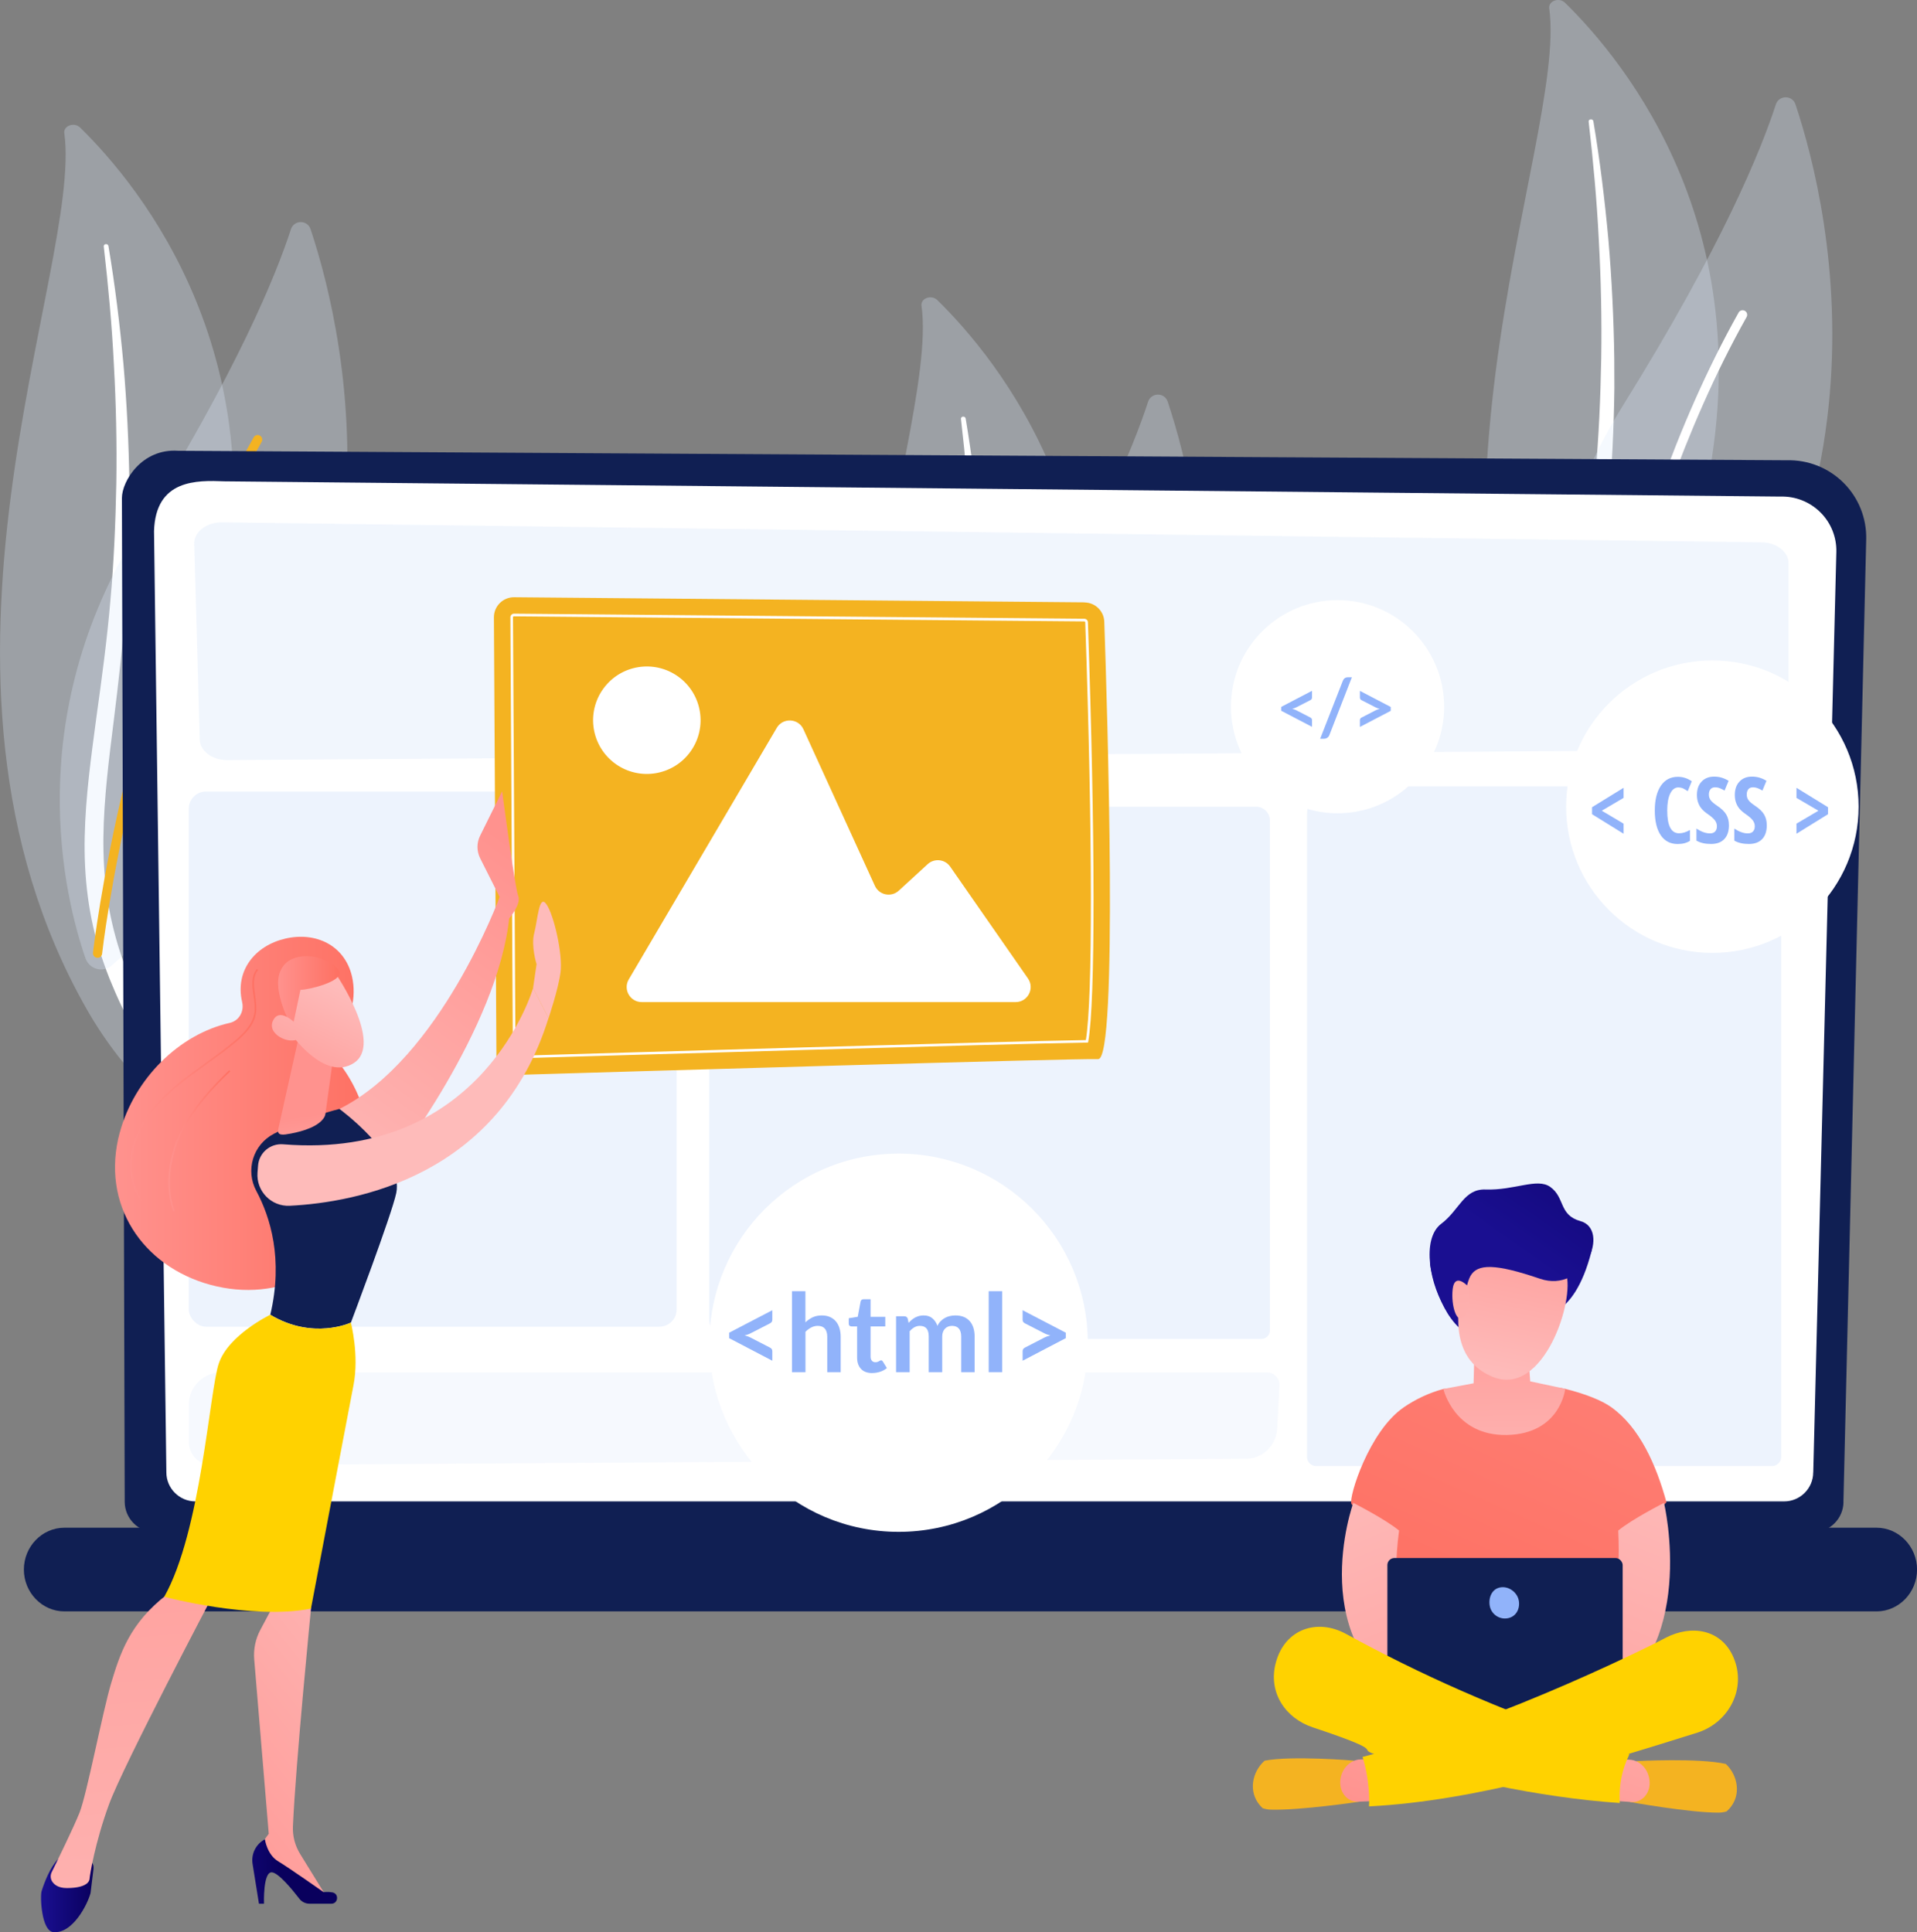 <?xml version="1.0" encoding="UTF-8"?>
<svg xmlns="http://www.w3.org/2000/svg" xmlns:xlink="http://www.w3.org/1999/xlink" viewBox="0 0 383.82 386.93">
  <rect x="0" y="0" width="383.82" height="386.93" fill="#808080" stroke="none"/>
  <defs>
    <style>
      .cls-1 {
        fill: url(#linear-gradient-12);
      }

      .cls-1, .cls-2, .cls-3, .cls-4, .cls-5, .cls-6, .cls-7, .cls-8, .cls-9, .cls-10, .cls-11, .cls-12, .cls-13, .cls-14, .cls-15, .cls-16, .cls-17, .cls-18, .cls-19, .cls-20, .cls-21, .cls-22, .cls-23, .cls-24, .cls-25, .cls-26, .cls-27, .cls-28, .cls-29, .cls-30, .cls-31, .cls-32, .cls-33, .cls-34, .cls-35, .cls-36 {
        stroke-width: 0px;
      }

      .cls-2 {
        fill: url(#linear-gradient-17);
      }

      .cls-3 {
        fill: url(#linear-gradient-19);
      }

      .cls-4 {
        fill: url(#linear-gradient);
      }

      .cls-5 {
        opacity: .55;
      }

      .cls-5, .cls-16, .cls-32, .cls-36 {
        fill: #dde9fa;
      }

      .cls-6, .cls-26 {
        fill: #f4b321;
      }

      .cls-6, .cls-27 {
        mix-blend-mode: soft-light;
      }

      .cls-7 {
        fill: url(#linear-gradient-21);
      }

      .cls-8 {
        fill: url(#linear-gradient-6);
      }

      .cls-37 {
        isolation: isolate;
      }

      .cls-9 {
        fill: #101f53;
      }

      .cls-10 {
        fill: url(#linear-gradient-15);
      }

      .cls-11 {
        fill: url(#linear-gradient-11);
      }

      .cls-12 {
        fill: url(#linear-gradient-5);
      }

      .cls-13 {
        fill: url(#linear-gradient-13);
      }

      .cls-14 {
        fill: url(#linear-gradient-23);
      }

      .cls-15 {
        fill: url(#linear-gradient-25);
      }

      .cls-16 {
        opacity: .3;
      }

      .cls-17 {
        fill: url(#linear-gradient-16);
      }

      .cls-18 {
        fill: url(#linear-gradient-22);
      }

      .cls-19, .cls-27 {
        fill: #fff;
      }

      .cls-20 {
        fill: #ffd200;
      }

      .cls-21 {
        fill: url(#linear-gradient-20);
      }

      .cls-22 {
        fill: url(#linear-gradient-14);
      }

      .cls-23 {
        fill: url(#linear-gradient-2);
      }

      .cls-24 {
        fill: url(#linear-gradient-7);
      }

      .cls-25 {
        fill: url(#linear-gradient-3);
      }

      .cls-28 {
        fill: url(#linear-gradient-9);
      }

      .cls-29 {
        fill: url(#linear-gradient-8);
      }

      .cls-30 {
        fill: url(#linear-gradient-24);
      }

      .cls-31 {
        fill: url(#linear-gradient-18);
      }

      .cls-32 {
        opacity: .28;
      }

      .cls-33 {
        fill: #91b3fa;
      }

      .cls-34 {
        fill: url(#linear-gradient-10);
      }

      .cls-35 {
        fill: url(#linear-gradient-4);
      }

      .cls-36 {
        opacity: .42;
      }
    </style>
    <linearGradient id="linear-gradient" x1="23.04" y1="222.96" x2="74.31" y2="222.96" gradientUnits="userSpaceOnUse">
      <stop offset="0" stop-color="#ff928e"/>
      <stop offset="1" stop-color="#fe7062"/>
    </linearGradient>
    <linearGradient id="linear-gradient-2" x1="26.09" y1="217.29" x2="51.69" y2="217.29" xlink:href="#linear-gradient"/>
    <linearGradient id="linear-gradient-3" x1="33.7" y1="228.47" x2="46.12" y2="228.47" xlink:href="#linear-gradient"/>
    <linearGradient id="linear-gradient-4" x1="54.22" y1="235.42" x2="102.7" y2="169.22" gradientUnits="userSpaceOnUse">
      <stop offset="0" stop-color="#febbba"/>
      <stop offset="1" stop-color="#ff928e"/>
    </linearGradient>
    <linearGradient id="linear-gradient-5" x1="62.92" y1="241.79" x2="111.4" y2="175.59" xlink:href="#linear-gradient-4"/>
    <linearGradient id="linear-gradient-6" x1="7109.71" y1="379.62" x2="7120.23" y2="379.62" gradientTransform="translate(7128.45) rotate(-180) scale(1 -1)" gradientUnits="userSpaceOnUse">
      <stop offset="0" stop-color="#09005d"/>
      <stop offset="1" stop-color="#1a0f91"/>
    </linearGradient>
    <linearGradient id="linear-gradient-7" x1="92.7" y1="324.58" x2="25.46" y2="378.27" xlink:href="#linear-gradient-4"/>
    <linearGradient id="linear-gradient-8" x1="7072.45" y1="374.78" x2="7089.43" y2="374.78" xlink:href="#linear-gradient-6"/>
    <linearGradient id="linear-gradient-9" x1="7095.75" y1="420.69" x2="7110.85" y2="244.21" gradientTransform="translate(7128.45) rotate(-180) scale(1 -1)" xlink:href="#linear-gradient-4"/>
    <linearGradient id="linear-gradient-10" x1="7063.72" y1="244.15" x2="7066.56" y2="223.41" gradientTransform="translate(7128.45) rotate(-180) scale(1 -1)" xlink:href="#linear-gradient-4"/>
    <linearGradient id="linear-gradient-11" x1="10513.96" y1="-1491.91" x2="10596.32" y2="-1532.56" gradientTransform="translate(7128.45) rotate(-180) scale(1 -1)" xlink:href="#linear-gradient-4"/>
    <linearGradient id="linear-gradient-12" x1="10497.61" y1="-1525.03" x2="10579.97" y2="-1565.68" gradientTransform="translate(7128.45) rotate(-180) scale(1 -1)" xlink:href="#linear-gradient-4"/>
    <linearGradient id="linear-gradient-13" x1="-1328.32" y1="1303.38" x2="-1309.33" y2="1325.21" gradientTransform="translate(-1554.4 -713.35) rotate(164.86) scale(1 -1)" xlink:href="#linear-gradient-4"/>
    <linearGradient id="linear-gradient-14" x1="55.67" y1="198.65" x2="67.99" y2="198.65" xlink:href="#linear-gradient"/>
    <linearGradient id="linear-gradient-15" x1="-1323.58" y1="1299.25" x2="-1304.59" y2="1321.08" gradientTransform="translate(-1554.4 -713.35) rotate(164.86) scale(1 -1)" xlink:href="#linear-gradient-4"/>
    <linearGradient id="linear-gradient-16" x1="457.73" y1="619.48" x2="438.37" y2="659.38" gradientTransform="translate(-22.35 -470.3) rotate(9.25)" xlink:href="#linear-gradient-6"/>
    <linearGradient id="linear-gradient-17" x1="352.6" y1="196.18" x2="293.44" y2="329.29" xlink:href="#linear-gradient"/>
    <linearGradient id="linear-gradient-18" x1="265.62" y1="293.19" x2="306.44" y2="391.8" xlink:href="#linear-gradient-4"/>
    <linearGradient id="linear-gradient-19" x1="5571.72" y1="292.98" x2="5612.54" y2="391.59" gradientTransform="translate(5909.71) rotate(-180) scale(1 -1)" xlink:href="#linear-gradient-4"/>
    <linearGradient id="linear-gradient-20" x1="341.1" y1="317.42" x2="317.56" y2="381.2" xlink:href="#linear-gradient-4"/>
    <linearGradient id="linear-gradient-21" x1="293.93" y1="298.2" x2="270.37" y2="362.02" xlink:href="#linear-gradient-4"/>
    <linearGradient id="linear-gradient-22" x1="301.45" y1="301.33" x2="300.91" y2="254.07" xlink:href="#linear-gradient-4"/>
    <linearGradient id="linear-gradient-23" x1="437.88" y1="683.87" x2="439.58" y2="642.75" gradientTransform="translate(-22.35 -470.3) rotate(9.25)" xlink:href="#linear-gradient-4"/>
    <linearGradient id="linear-gradient-24" x1="457.87" y1="613.87" x2="436.09" y2="658.76" gradientTransform="translate(-22.35 -470.3) rotate(9.25)" xlink:href="#linear-gradient-6"/>
    <linearGradient id="linear-gradient-25" x1="118.55" y1="-146.55" x2="121.2" y2="-210.99" gradientTransform="translate(196.37 441.45) rotate(-7.64)" xlink:href="#linear-gradient-4"/>
  </defs>
  <g class="cls-37">
    <g id="Layer_2" data-name="Layer 2">
      <g id="Layer_1-2" data-name="Layer 1">
        <g>
          <g>
            <path class="cls-16" d="m12.87,26.7c-.21-1.52,1.98-2.32,3.17-1.16,12.06,11.8,40.45,46.43,27.45,101.08-16.31,68.57-1.92,95.49,17.5,112.91,0,0-27.97-9.96-43.59-37.37-38.35-67.31-.77-148.35-4.52-175.46Z"/>
            <path class="cls-27" d="m20.77,49.34c.91,7.89,1.64,15.78,2.03,23.68.44,7.9.61,15.8.49,23.68-.15,7.88-.48,15.76-1.19,23.6-.67,7.85-1.73,15.65-2.82,23.48-1.04,7.83-2.15,15.72-2.32,23.74-.18,8.01.74,16.19,3.36,24.03.66,1.95,1.35,3.9,2.18,5.8.78,1.91,1.66,3.8,2.58,5.67,1.86,3.74,4.01,7.38,6.45,10.88,4.91,6.98,11.02,13.34,17.9,18.88.72.58,1.84.56,2.49-.05.64-.6.6-1.54-.09-2.13h0c-1.63-1.39-3.24-2.79-4.77-4.25-.78-.72-1.52-1.46-2.28-2.2-.73-.76-1.48-1.49-2.18-2.27-2.85-3.06-5.46-6.28-7.78-9.65-4.68-6.71-8.24-14.03-10.76-21.52-1.21-3.75-2.1-7.57-2.65-11.43-.55-3.86-.75-7.75-.71-11.64.1-7.8,1.11-15.61,2.09-23.45.97-7.84,1.88-15.73,2.41-23.65.28-3.96.47-7.92.59-11.89.07-1.98.1-3.97.13-5.95,0-1.98,0-3.97-.02-5.95-.11-7.94-.5-15.88-1.18-23.8-.72-7.92-1.69-15.83-3.01-23.7-.04-.23-.28-.39-.54-.36-.25.03-.43.22-.4.44Z"/>
          </g>
          <g>
            <path class="cls-16" d="m22.4,193.31c-1.76,1.55-4.53.8-5.29-1.42-4.21-12.22-13-47.86,10.57-85.76,19.91-32.01,27.66-51.25,30.57-60.23.62-1.9,3.3-1.91,3.93-.01,6.97,20.89,23.96,91.34-39.78,147.43Z"/>
            <path class="cls-6" d="m19.61,191.8c-.06,0-.12,0-.18,0-.5-.05-.87-.51-.81-1.01.06-.57,6.51-57.46,32.17-103.21.25-.44.8-.6,1.25-.35.44.25.6.8.35,1.25-25.48,45.42-31.89,101.95-31.95,102.52-.05.44-.4.78-.83.81Z"/>
          </g>
          <g>
            <path class="cls-16" d="m184.5,61.25c-.21-1.52,1.98-2.32,3.17-1.16,12.06,11.8,40.45,46.43,27.45,101.08-16.31,68.57-1.92,95.49,17.5,112.91,0,0-27.97-9.96-43.59-37.37-38.35-67.31-.77-148.35-4.52-175.46Z"/>
            <path class="cls-27" d="m192.4,83.88c.91,7.89,1.64,15.78,2.03,23.68.44,7.9.61,15.8.49,23.68-.15,7.88-.48,15.76-1.19,23.6-.67,7.85-1.73,15.65-2.82,23.48-1.04,7.83-2.15,15.72-2.32,23.74-.18,8.01.74,16.19,3.36,24.03.66,1.95,1.35,3.9,2.18,5.8.78,1.91,1.66,3.8,2.58,5.67,1.86,3.74,4.01,7.38,6.45,10.88,4.91,6.98,11.02,13.34,17.9,18.88.72.58,1.84.56,2.49-.05.64-.6.6-1.54-.09-2.13h0c-1.63-1.39-3.24-2.79-4.77-4.25-.78-.72-1.52-1.46-2.28-2.2-.73-.76-1.48-1.49-2.18-2.27-2.85-3.06-5.46-6.28-7.78-9.65-4.68-6.71-8.24-14.03-10.76-21.52-1.21-3.75-2.1-7.57-2.65-11.43-.55-3.86-.75-7.75-.71-11.64.1-7.8,1.11-15.61,2.09-23.45.97-7.84,1.88-15.73,2.41-23.65.28-3.96.47-7.92.59-11.89.07-1.98.1-3.97.13-5.95,0-1.98,0-3.97-.02-5.95-.11-7.94-.5-15.88-1.18-23.8-.72-7.92-1.69-15.83-3.01-23.7-.04-.23-.28-.39-.54-.36-.25.03-.43.22-.4.44Z"/>
          </g>
          <g>
            <path class="cls-16" d="m194.02,227.86c-1.76,1.55-4.53.8-5.29-1.42-4.21-12.22-13-47.86,10.57-85.76,19.91-32.01,27.66-51.25,30.57-60.23.62-1.9,3.3-1.91,3.93-.01,6.97,20.89,23.96,91.34-39.78,147.43Z"/>
            <path class="cls-6" d="m191.23,226.35c-.06,0-.12,0-.18,0-.5-.05-.87-.51-.81-1.01.06-.57,6.51-57.46,32.17-103.21.25-.44.8-.6,1.25-.35.44.25.6.8.35,1.25-25.48,45.42-31.89,101.95-31.95,102.52-.05.44-.4.78-.83.81Z"/>
          </g>
          <g>
            <path class="cls-16" d="m310.18,1.71c-.21-1.52,1.98-2.32,3.17-1.16,12.06,11.8,40.45,46.43,27.45,101.08-16.31,68.57-1.92,95.49,17.5,112.91,0,0-27.97-9.96-43.59-37.37-38.35-67.31-.77-148.35-4.52-175.46Z"/>
            <path class="cls-27" d="m318.08,24.35c.91,7.89,1.64,15.78,2.03,23.68.44,7.9.61,15.8.49,23.68-.15,7.88-.48,15.76-1.19,23.6-.67,7.85-1.73,15.65-2.82,23.48-1.04,7.83-2.15,15.72-2.32,23.74-.18,8.01.74,16.19,3.36,24.03.66,1.95,1.35,3.9,2.18,5.8.78,1.91,1.66,3.8,2.58,5.67,1.86,3.74,4.01,7.38,6.45,10.88,4.91,6.98,11.02,13.34,17.9,18.88.72.58,1.84.56,2.49-.05.64-.6.6-1.54-.09-2.13h0c-1.63-1.39-3.24-2.79-4.77-4.25-.78-.72-1.52-1.46-2.28-2.2-.73-.76-1.48-1.49-2.18-2.27-2.85-3.06-5.46-6.28-7.78-9.65-4.68-6.71-8.24-14.03-10.76-21.52-1.21-3.75-2.1-7.57-2.65-11.43-.55-3.86-.75-7.75-.71-11.64.1-7.8,1.11-15.61,2.09-23.45.97-7.84,1.88-15.73,2.41-23.65.28-3.96.47-7.92.59-11.89.07-1.98.1-3.97.13-5.95,0-1.98,0-3.97-.02-5.95-.11-7.94-.5-15.88-1.18-23.8-.72-7.92-1.69-15.83-3.01-23.7-.04-.23-.28-.39-.54-.36-.25.03-.43.22-.4.44Z"/>
          </g>
          <g>
            <path class="cls-16" d="m319.71,168.32c-1.76,1.55-4.53.8-5.29-1.42-4.21-12.22-13-47.86,10.57-85.76,19.91-32.01,27.66-51.25,30.57-60.23.62-1.9,3.3-1.91,3.93-.01,6.97,20.89,23.96,91.34-39.78,147.43Z"/>
            <path class="cls-27" d="m316.92,166.81c-.06,0-.12,0-.18,0-.5-.05-.87-.51-.81-1.01.06-.57,6.51-57.46,32.17-103.21.25-.44.8-.6,1.25-.35.44.25.6.8.35,1.25-25.48,45.42-31.89,101.95-31.95,102.52-.05.44-.4.78-.83.81Z"/>
          </g>
          <g>
            <path class="cls-9" d="m369.1,300.73c0,3.37-2.76,6.13-6.14,6.13H31.11c-3.38,0-6.14-2.76-6.14-6.13l-.56-201c0-3.37,3.97-9.95,11.25-9.46l322.12,1.9c4.23-.11,8.33,1.52,11.33,4.51,3,2.99,4.64,7.08,4.54,11.31l-4.56,192.74Z"/>
            <path class="cls-19" d="m363.04,294.85c0,3.19-2.61,5.81-5.81,5.81H39.12c-3.19,0-5.81-2.61-5.81-5.81l-2.47-188.48c.31-10.42,8.57-10.2,14.11-9.98l311.58,3.05c2.98-.08,5.85,1.07,7.96,3.17,2.11,2.1,3.26,4.98,3.18,7.95l-4.62,184.28Z"/>
            <g>
              <path class="cls-19" d="m36.75,212.3c-.3,0-.54-.24-.55-.54l-.21-14.04c0-.3.24-.55.54-.56.29-.02.55.24.56.54l.21,14.04c0,.3-.24.55-.54.56h0Z"/>
              <path class="cls-19" d="m36.24,177.89c-.3,0-.54-.24-.55-.54l-.79-53.77c.02-3.62,1.13-6.5,3.31-8.59,3.96-3.8,10.16-3.61,10.42-3.6l99.26-2.66c.3-.03.55.23.56.53,0,.3-.23.55-.53.56l-99.29,2.66c-.28-.01-6.03-.19-9.66,3.29-1.96,1.88-2.96,4.5-2.98,7.8l.79,53.76c0,.3-.24.55-.54.56h0Z"/>
            </g>
            <path class="cls-9" d="m375.71,322.69H12.9c-4.46,0-8.12-3.77-8.12-8.38h0c0-4.61,3.65-8.38,8.12-8.38h362.81c4.46,0,8.12,3.77,8.12,8.38h0c0,4.61-3.65,8.38-8.12,8.38Z"/>
          </g>
          <g>
            <path class="cls-36" d="m352.65,150.14l-307.12,2.08c-3.06.02-5.55-1.87-5.55-4.21l-1.1-39.2c0-2.26,2.34-4.12,5.3-4.21l308.22,4c3.12-.09,5.71,1.82,5.71,4.21v33.12c0,2.31-2.43,4.19-5.46,4.21Z"/>
            <path class="cls-5" d="m145.82,161.54h105.65c1.54,0,2.79,1.25,2.79,2.79v102.09c0,.94-.77,1.71-1.71,1.71h-106.73c-2.11,0-3.82-1.71-3.82-3.82v-98.95c0-2.11,1.71-3.82,3.82-3.82Z"/>
            <path class="cls-32" d="m255.71,286.16c-.18,3.32-2.91,5.93-6.23,5.95l-207.04,1.31c-2.56-.02-4.63-2.11-4.63-4.67v-7.46c0-3.57,2.89-6.46,6.46-6.46h209.42c1.38,0,2.49,1.12,2.49,2.49l-.47,8.84Z"/>
            <rect class="cls-5" x="37.8" y="158.5" width="97.67" height="107.18" rx="3.45" ry="3.45"/>
            <path class="cls-5" d="m267.19,157.47h88.09c.75,0,1.35.61,1.35,1.35v132.91c0,1.02-.83,1.86-1.86,1.86h-91.25c-1.01,0-1.82-.82-1.82-1.82v-128.82c0-3.03,2.46-5.48,5.48-5.48Z"/>
          </g>
          <g>
            <g>
              <g>
                <path class="cls-26" d="m217.12,120.62l-114.18-1.02c-2.24-.02-4.06,1.8-4.05,4.04l.5,87.62c.01,2.25,1.88,4.06,4.13,3.99,20.64-.62,112.3-3.33,116.35-3.16,4,.17,1.83-70.22,1.23-87.58-.07-2.15-1.83-3.85-3.97-3.87Z"/>
                <path class="cls-19" d="m103.41,211.95c-.4,0-.72-.32-.72-.72l-.5-87.62c0-.2.07-.37.21-.51.14-.14.32-.21.52-.21l114.18,1.02c.39,0,.7.31.72.69,1.48,42.94,1.5,75.9.07,83.97l-.04.21h-.22c-15.19.22-97.8,2.67-114.21,3.16h0s-.02,0-.02,0Zm-.5-88.54c-.06,0-.1.02-.14.06-.04.04-.06.08-.06.14l.5,87.62c0,.11.09.2.19.2l.02.26v-.26c16.32-.49,98.25-2.92,113.99-3.15,1.39-8.39,1.34-41.11-.12-83.65,0-.11-.09-.19-.2-.19l-114.18-1.02Z"/>
              </g>
              <path class="cls-19" d="m203.34,200.67h-74.85c-2.33,0-3.78-2.53-2.6-4.54l29.63-50.37c1.24-2.1,4.33-1.94,5.34.28l14.31,31.35c.85,1.86,3.27,2.35,4.78.97l5.79-5.31c1.34-1.23,3.47-1,4.51.5l15.57,22.39c1.39,2-.04,4.73-2.47,4.73Z"/>
              <circle class="cls-19" cx="129.51" cy="144.24" r="10.76" transform="translate(-63.23 164.96) rotate(-54.22)"/>
            </g>
            <g>
              <g>
                <path class="cls-4" d="m23.99,226.77c2.92-10.81,11.95-19.68,22.01-21.93,1.85-.41,2.92-2.29,2.48-4.14,0-.01,0-.03,0-.04-1.46-6.28,2.57-11.29,8.65-12.7,6.07-1.41,11.9,1.31,13.35,7.6.98,4.24-.28,9.01-3.07,12.1-1.15,1.27-1.24,3.17-.13,4.48,6.13,7.18,8.62,18.14,5.97,27.95-3.9,14.44-17.48,20.89-31.09,17.21-13.6-3.68-22.08-16.09-18.18-30.53Z"/>
                <path class="cls-23" d="m28.22,240.55l.26-.19c-2.44-3.46-2.75-8.45-.82-13.02,1.53-3.63,4.28-6.96,8.64-10.46,1.62-1.3,3.35-2.54,5.01-3.74,2.01-1.44,4.08-2.93,6-4.55,1.73-1.46,3.55-3.27,3.93-5.63.19-1.18.01-2.44-.16-3.65-.27-1.9-.52-3.7.59-5.07l-.25-.2c-1.2,1.48-.93,3.43-.66,5.32.17,1.19.34,2.42.16,3.55-.37,2.26-2.14,4.02-3.82,5.44-1.91,1.61-3.98,3.1-5.98,4.54-1.67,1.2-3.4,2.44-5.03,3.75-4.4,3.54-7.18,6.9-8.74,10.58-1.98,4.68-1.65,9.79.85,13.33Z"/>
                <path class="cls-25" d="m34.69,242.63l.3-.11c-1.66-4.58-1.17-10.21,1.33-15.45,2.48-5.19,6.54-9.42,9.79-12.53l-.22-.23c-3.28,3.13-7.36,7.39-9.86,12.62-2.54,5.31-3.03,11.04-1.34,15.7Z"/>
              </g>
              <path class="cls-35" d="m99.93,183.36l.11-3.73-3.9-7.75c-.71-1.42-.72-3.09-.02-4.51l4.42-8.92s2.55,19.37,3.22,20.98c.67,1.61-1.82,4.5-1.82,4.5l-2.02-.57Z"/>
              <path class="cls-12" d="m100.04,179.62s-11.86,32.34-32.08,42.45c0,0,6.73,10.98,10.24,11.64,0,0,21.6-27.64,23.8-50.29l-1.96-3.81Z"/>
              <path class="cls-8" d="m18.73,374.18l-.6,4.91c-.62,2.33-3.62,8.21-7.47,7.82-2.37-.24-2.66-7.16-2.33-8.2.6-1.89,1.7-4.74,3.29-6.41h5.44c1.01,0,1.79.88,1.66,1.88Z"/>
              <path class="cls-24" d="m61.35,316.72l.92,5.4s-3.08,31.15-3.62,43.61c-.09,1.95.42,3.88,1.45,5.55l5.35,8.68-13.59-8.02-.27-1.66,2.22-3.06-2.91-34.9c-.17-2.05.25-4.11,1.22-5.92l2.81-5.28,6.43-4.41Z"/>
              <path class="cls-29" d="m66.33,381.23h-4.34c-.81,0-1.58-.37-2.07-1.02-1.35-1.76-4.15-5.18-5.49-5.27-1.8-.12-1.57,6.29-1.57,6.29h-1.01l-1.28-7.97c-.32-2,.67-3.99,2.47-4.93h0s.41,3.05,2.65,4.4c2.24,1.35,9.1,6.18,9.1,6.18,0,0,.84-.12,1.76.05,1.37.25,1.18,2.27-.21,2.27Z"/>
              <path class="cls-28" d="m42.73,319.29s-18.02,34.18-20.88,41.98c-2.86,7.8-3.87,14.31-3.91,14.93-.06.96-1.26,1.89-4.56,1.89-1.7,0-2.54-.68-2.95-1.34-.35-.56-.37-1.27-.07-1.86,1.04-2.11,4.35-8.85,5.57-11.91,1.46-3.65,4.61-20.19,6.33-25.94,1.73-5.75,3.68-11.99,11.19-17.74,0,0,5.16-5.05,9.27,0Z"/>
              <path class="cls-9" d="m54.12,263.29c2.64-11.18-.02-19.61-2.8-24.8-2.22-4.14-.66-9.27,3.51-11.44,6.52-3.39,13.13-4.98,13.13-4.98,0,0,12.92,9.44,11.38,16.83-.9,4.33-9.08,25.95-9.08,25.95,0,0-7.56,3.58-16.14-1.57Z"/>
              <path class="cls-20" d="m43.81,273.04c1.89-5.7,10.3-9.75,10.3-9.75,8.58,5.15,16.14,1.57,16.14,1.57,0,0,1.7,6.48.53,12.51-1.17,6.03-8.52,44.76-8.52,44.76-11.58,2.35-29.38-2.36-29.38-2.36,7.37-13.09,9.03-41.03,10.92-46.73Z"/>
              <path class="cls-34" d="m59.51,209.06l-3.78,16.97c-.36,1.5,1,1.25,2.51.97,2.48-.47,5.67-1.43,6.73-3.35.11-.2.16-.42.19-.64l1.62-11.77c.13-.93-.38-1.84-1.24-2.22l-3.13-1.39c-1.21-.53-2.6.15-2.91,1.44Z"/>
              <path class="cls-11" d="m106.74,197.85s-9.95,34.55-50.05,31.3c-2.57-.21-4.82,1.69-5.02,4.26l-.11,1.39c-.29,3.72,2.74,6.85,6.47,6.66,13.34-.67,41.99-5.91,51.8-37.61l-3.1-6.01Z"/>
              <path class="cls-1" d="m109.84,203.86s1.91-5.62,2.39-9.14c.48-3.52-1.29-11.41-2.81-13.62-1.52-2.22-1.77,3.22-2.46,5.78-.68,2.56.47,6.2.47,6.2l-.7,4.78,3.1,6.01Z"/>
              <g>
                <path class="cls-13" d="m67.26,195.06s9.55,13.92,3.61,17.8c-5.94,3.88-12.74-6.01-12.74-6.01,0,0-2.14-7.56.29-10.07,2.43-2.51,8.84-1.72,8.84-1.72Z"/>
                <path class="cls-22" d="m63.25,191.68s4.16,1.07,4.71,2.97c.55,1.9-5.99,3.53-7.81,3.58l-1.61,7.6s-4.21-7.25-2.41-11.36c1.8-4.11,7.13-2.78,7.13-2.78Z"/>
                <path class="cls-10" d="m60.05,205.87s-3.74-4.5-5.31-1.64c-1.57,2.86,3.34,5.11,5.09,3.73l.22-2.09Z"/>
              </g>
            </g>
          </g>
          <g>
            <g>
              <path class="cls-17" d="m292.64,248.31c-.1.19-6.32,4.77-6.32,4.77,0,0,1.37,9.83,6.96,13.72,6.14,4.27,14.8-3.52,14.8-3.52,0,0,6.9,1.64,10.57-12.72.84-3.29-4.02-3.57-9.88-2.97-7.56.78-16.12.72-16.12.72Z"/>
              <path class="cls-2" d="m281,281.86c2.44-1.67,5.13-2.94,7.98-3.71,1.07-.29,6.86,1.39,10.44,1.31,4.91-.11,9.91-2.35,13.96-1.34,4.02,1,7.31,2.31,9.21,3.66,5.69,4.05,9.03,11.59,11.07,19.07-3.85,3.96-8.71,5.72-8.71,5.72l-.9,36.33-21.48,10.99-24.52-12.31.88-35.5s-7.79-3.63-8.36-4.94c-.57-1.32,3.55-14.54,10.42-19.26Z"/>
              <path class="cls-31" d="m270.95,300.97s-10.43,28.93,13.36,40.81c4.94-.66,3.04-8.86,3.04-8.86,0,0-10.34-2.29-7.23-26.42-2.86-2.35-9.17-5.54-9.17-5.54Z"/>
              <path class="cls-3" d="m333.17,300.97s7.18,30.2-13.36,40.81c-4.94-.66-3.04-8.86-3.04-8.86,0,0,8.33-4.1,7.23-26.42,2.86-2.35,9.17-5.54,9.17-5.54Z"/>
              <rect class="cls-9" x="277.78" y="312" width="47.11" height="31.81" rx="1.41" ry="1.41"/>
              <g>
                <path class="cls-26" d="m345.55,353.24c-5.39-1.24-17.85-.57-17.85-.57l-.51,1.37-.84,6.82s11.87,2.14,17.71,2.13c.6,0,1.14-.09,1.64-.25.18-.16.35-.33.52-.51,2.48-2.71,1.76-6.69-.68-9Z"/>
                <path class="cls-21" d="m324.12,352.29l2.11.09c1.13.05,2.2.6,2.96,1.53.76.93,1.15,2.16,1.09,3.42-.05,1-.46,1.94-1.14,2.6-.68.66-1.57,1-2.47.94l-3.23-.23.68-8.35Z"/>
              </g>
              <g>
                <path class="cls-26" d="m253.18,352.59c5.42-1.07,17.86-.02,17.86-.02l.47,1.39.67,6.84s-11.91,1.77-17.76,1.59c-.6-.02-1.14-.13-1.63-.3-.17-.17-.34-.34-.5-.52-2.41-2.79-1.6-6.74.9-8.98Z"/>
                <path class="cls-7" d="m274.62,352.29l-2.11.03c-1.13.01-2.22.53-3,1.44-.79.91-1.21,2.13-1.17,3.39.03,1,.42,1.95,1.08,2.64.66.68,1.54,1.05,2.44,1.01l3.23-.13-.47-8.37Z"/>
              </g>
              <path class="cls-20" d="m347.06,331.86c-2.44-5.63-8.42-6.54-13.51-3.91-.09.12-32.32,16.64-60.74,23.88.81,2.61,1.23,5.38,1.32,8.11.02.61,0,1.21-.03,1.8,21.8-1.12,45.45-8.39,65.78-14.78,6.3-2.03,9.89-8.86,7.18-15.1Z"/>
              <path class="cls-20" d="m324.28,360.37c-.09-3.14.53-6.07,1.83-8.78.04-.12.08-.24.12-.37-1.62-.5-3.72-1.18-6.47-2.12-20.18-6.91-35.58-13.88-50.28-21.91-5.71-3.12-12.2-1.03-14.03,5.73-1.63,6.03,1.95,11.18,7.39,12.99,16.27,5.41,7.8,3.91,13.11,5.62,14.27,4.41,32.02,8.43,48.36,9.53-.01-.23-.03-.46-.03-.68Z"/>
              <path class="cls-18" d="m288.99,278.15s2.17,9.41,12.71,9.21c10.73-.2,11.69-9.24,11.69-9.24l-7.01-1.5-.59-7.81-10.55.78-.2,7.42-6.06,1.14Z"/>
              <path class="cls-14" d="m296.72,246.67s-12.09,23.41,2.25,29.09c10.11,4.01,16.45-15.55,14.56-20.85-2.92-8.19-4.85-7.22-4.85-7.22l-11.96-1.03Z"/>
              <path class="cls-30" d="m316.45,244.54c5.97,1.64.87,14.59-8.12,11.53-8.99-3.06-12.52-3.02-13.92-.55-1.4,2.47-1.7,11.24-4.74,6.9-3.33-4.75-5.19-14.29-1.1-17.36,3.65-2.75,4.5-7.01,8.88-6.86,5.81.2,10.31-2.38,12.93-.52,3.01,2.13,1.68,5.65,6.08,6.86Z"/>
              <path class="cls-15" d="m293.85,257.53s-2.58-2.77-2.99.57c-.41,3.34.91,7.65,2.46,5.29,1.55-2.36.53-5.86.53-5.86Z"/>
            </g>
            <path class="cls-33" d="m304.11,320.61c.25,1.69-.65,3.22-2.34,3.47-1.69.25-3.26-.92-3.51-2.6-.25-1.69.52-3.36,2.21-3.61,1.69-.25,3.39,1.06,3.64,2.75Z"/>
          </g>
          <g>
            <circle class="cls-19" cx="179.92" cy="268.89" r="37.87"/>
            <g>
              <path class="cls-33" d="m145.99,266.88l8.64-4.5v1.92c0,.15-.04.28-.11.4-.07.12-.19.22-.36.31l-3.96,2.03c-.17.09-.34.16-.53.22-.19.06-.38.12-.59.17.21.05.41.11.59.17.19.06.36.14.53.22l3.96,2.04c.17.09.29.19.36.31.07.12.11.25.11.4v1.92l-8.64-4.52v-1.09Z"/>
              <path class="cls-33" d="m158.57,274.78v-16.21h2.69v6.23c.44-.41.92-.75,1.44-1,.52-.25,1.14-.38,1.84-.38.61,0,1.15.1,1.63.31.47.21.87.5,1.18.87.32.37.56.82.72,1.34.16.52.25,1.09.25,1.72v7.12h-2.69v-7.12c0-.68-.16-1.21-.47-1.59-.32-.37-.79-.56-1.42-.56-.47,0-.9.11-1.31.32-.41.21-.79.5-1.16.86v8.09h-2.69Z"/>
              <path class="cls-33" d="m174.64,274.96c-.97,0-1.71-.27-2.24-.82-.52-.55-.79-1.31-.79-2.27v-6.25h-1.13c-.15,0-.27-.05-.38-.14-.11-.09-.16-.24-.16-.43v-1.07l1.8-.29.57-3.05c.03-.15.1-.26.2-.34.11-.08.24-.12.4-.12h1.4v3.52h2.94v1.92h-2.94v6.06c0,.35.09.62.26.82s.41.29.7.29c.17,0,.31-.02.42-.06.11-.04.21-.08.29-.13.08-.04.16-.09.22-.13.07-.04.13-.06.2-.06.08,0,.15.02.2.06.05.04.11.1.16.18l.81,1.31c-.39.33-.84.57-1.35.74-.51.17-1.04.25-1.58.25Z"/>
              <path class="cls-33" d="m179.41,274.78v-11.19h1.65c.35,0,.58.16.69.49l.17.83c.2-.22.4-.42.62-.6.21-.18.44-.34.69-.47.24-.13.51-.23.79-.31.28-.08.59-.11.92-.11.71,0,1.29.19,1.74.57.45.38.79.89,1.02,1.52.17-.37.39-.69.65-.95.26-.27.55-.48.86-.65.31-.17.65-.29,1-.37.35-.08.71-.12,1.06-.12.62,0,1.17.09,1.65.28.48.19.88.47,1.21.83.33.36.58.81.75,1.33.17.52.26,1.12.26,1.8v7.12h-2.69v-7.12c0-.71-.16-1.25-.47-1.61-.31-.36-.77-.54-1.37-.54-.28,0-.53.05-.77.14-.24.09-.44.23-.62.41s-.32.4-.42.67c-.1.27-.15.58-.15.93v7.12h-2.7v-7.12c0-.75-.15-1.29-.45-1.64-.3-.34-.75-.51-1.34-.51-.39,0-.75.1-1.09.29-.34.19-.65.46-.94.79v8.19h-2.69Z"/>
              <path class="cls-33" d="m200.65,258.57v16.21h-2.69v-16.21h2.69Z"/>
              <path class="cls-33" d="m204.75,272.49v-1.92c0-.15.04-.28.11-.4.07-.12.19-.22.36-.31l3.96-2.04c.32-.16.69-.29,1.12-.39-.21-.05-.41-.11-.59-.17-.19-.06-.36-.14-.53-.22l-3.96-2.03c-.17-.09-.29-.19-.36-.31-.07-.12-.11-.25-.11-.4v-1.92l8.64,4.5v1.09l-8.64,4.52Z"/>
            </g>
          </g>
          <g>
            <circle class="cls-19" cx="342.85" cy="161.54" r="29.28"/>
            <g>
              <path class="cls-33" d="m325.07,166.96l-6.31-3.91v-1.4l6.31-3.89v2.02l-4.36,2.57,4.36,2.59v2.02Z"/>
              <path class="cls-33" d="m336.06,157.68c-.7,0-1.25.41-1.65,1.23-.4.82-.6,1.96-.6,3.41,0,3.03.79,4.55,2.37,4.55.69,0,1.42-.22,2.18-.66v2.17c-.64.42-1.46.64-2.45.64-1.47,0-2.61-.59-3.4-1.76-.79-1.17-1.19-2.82-1.19-4.95s.41-3.78,1.22-4.97c.81-1.19,1.95-1.78,3.4-1.78.48,0,.94.07,1.38.2.44.13.91.36,1.41.69l-.81,1.98c-.27-.18-.56-.35-.86-.51-.3-.15-.64-.23-.99-.23Z"/>
              <path class="cls-33" d="m346.17,165.22c0,1.22-.31,2.16-.93,2.81-.62.65-1.51.98-2.67.98s-2.11-.22-2.91-.67v-2.41c.98.64,1.88.96,2.7.96.47,0,.82-.13,1.05-.39.24-.26.35-.61.35-1.05s-.14-.83-.42-1.2c-.28-.36-.74-.76-1.39-1.21-.56-.39-.99-.76-1.28-1.12-.29-.35-.51-.75-.67-1.2-.16-.44-.24-.96-.24-1.54,0-1.12.31-2.01.94-2.67.62-.66,1.46-.99,2.51-.99s1.97.28,2.89.84l-.81,1.95c-.29-.17-.59-.32-.9-.45-.31-.13-.65-.2-1.01-.2-.39,0-.7.13-.91.39-.21.26-.32.61-.32,1.06s.13.83.38,1.16c.25.33.7.7,1.33,1.12.85.57,1.45,1.16,1.79,1.76.34.6.51,1.28.51,2.04Z"/>
              <path class="cls-33" d="m353.75,165.22c0,1.22-.31,2.16-.93,2.81-.62.65-1.51.98-2.67.98s-2.11-.22-2.91-.67v-2.41c.98.64,1.88.96,2.7.96.47,0,.82-.13,1.05-.39.24-.26.35-.61.35-1.05s-.14-.83-.42-1.2c-.28-.36-.74-.76-1.39-1.21-.56-.39-.99-.76-1.28-1.12-.29-.35-.51-.75-.67-1.2-.16-.44-.24-.96-.24-1.54,0-1.12.31-2.01.94-2.67.62-.66,1.46-.99,2.51-.99s1.97.28,2.89.84l-.81,1.95c-.29-.17-.59-.32-.9-.45-.31-.13-.65-.2-1.01-.2-.39,0-.7.13-.91.39-.21.26-.32.61-.32,1.06s.13.83.38,1.16c.25.33.7.7,1.33,1.12.85.57,1.45,1.16,1.79,1.76.34.6.51,1.28.51,2.04Z"/>
              <path class="cls-33" d="m359.69,164.94l4.39-2.59-4.39-2.57v-2.02l6.31,3.89v1.4l-6.31,3.91v-2.02Z"/>
            </g>
          </g>
          <g>
            <circle class="cls-19" cx="267.8" cy="141.52" r="21.34"/>
            <g>
              <path class="cls-33" d="m256.52,141.56l6.17-3.22v1.37c0,.1-.03.2-.08.28-.05.09-.14.16-.26.22l-2.83,1.45c-.12.06-.25.12-.38.16-.13.04-.27.08-.42.12.15.04.29.08.42.12.13.04.26.1.38.16l2.83,1.46c.12.06.21.14.26.22.05.09.08.18.08.28v1.37l-6.17-3.22v-.78Z"/>
              <path class="cls-33" d="m266.16,147.22c-.05.12-.11.22-.18.31-.07.09-.16.16-.25.22-.09.06-.19.11-.3.14-.1.03-.21.05-.3.05h-.81l4.55-11.63c.09-.22.22-.39.38-.5.17-.12.37-.18.6-.18h.82l-4.51,11.59Z"/>
              <path class="cls-33" d="m272.28,145.56v-1.37c0-.1.03-.2.08-.28.05-.09.14-.16.26-.22l2.83-1.46c.23-.11.5-.21.8-.28-.15-.04-.29-.08-.42-.12-.13-.04-.26-.1-.38-.16l-2.83-1.45c-.12-.06-.21-.14-.26-.22-.05-.09-.08-.18-.08-.28v-1.37l6.17,3.22v.78l-6.17,3.22Z"/>
            </g>
          </g>
        </g>
      </g>
    </g>
  </g>
</svg>
